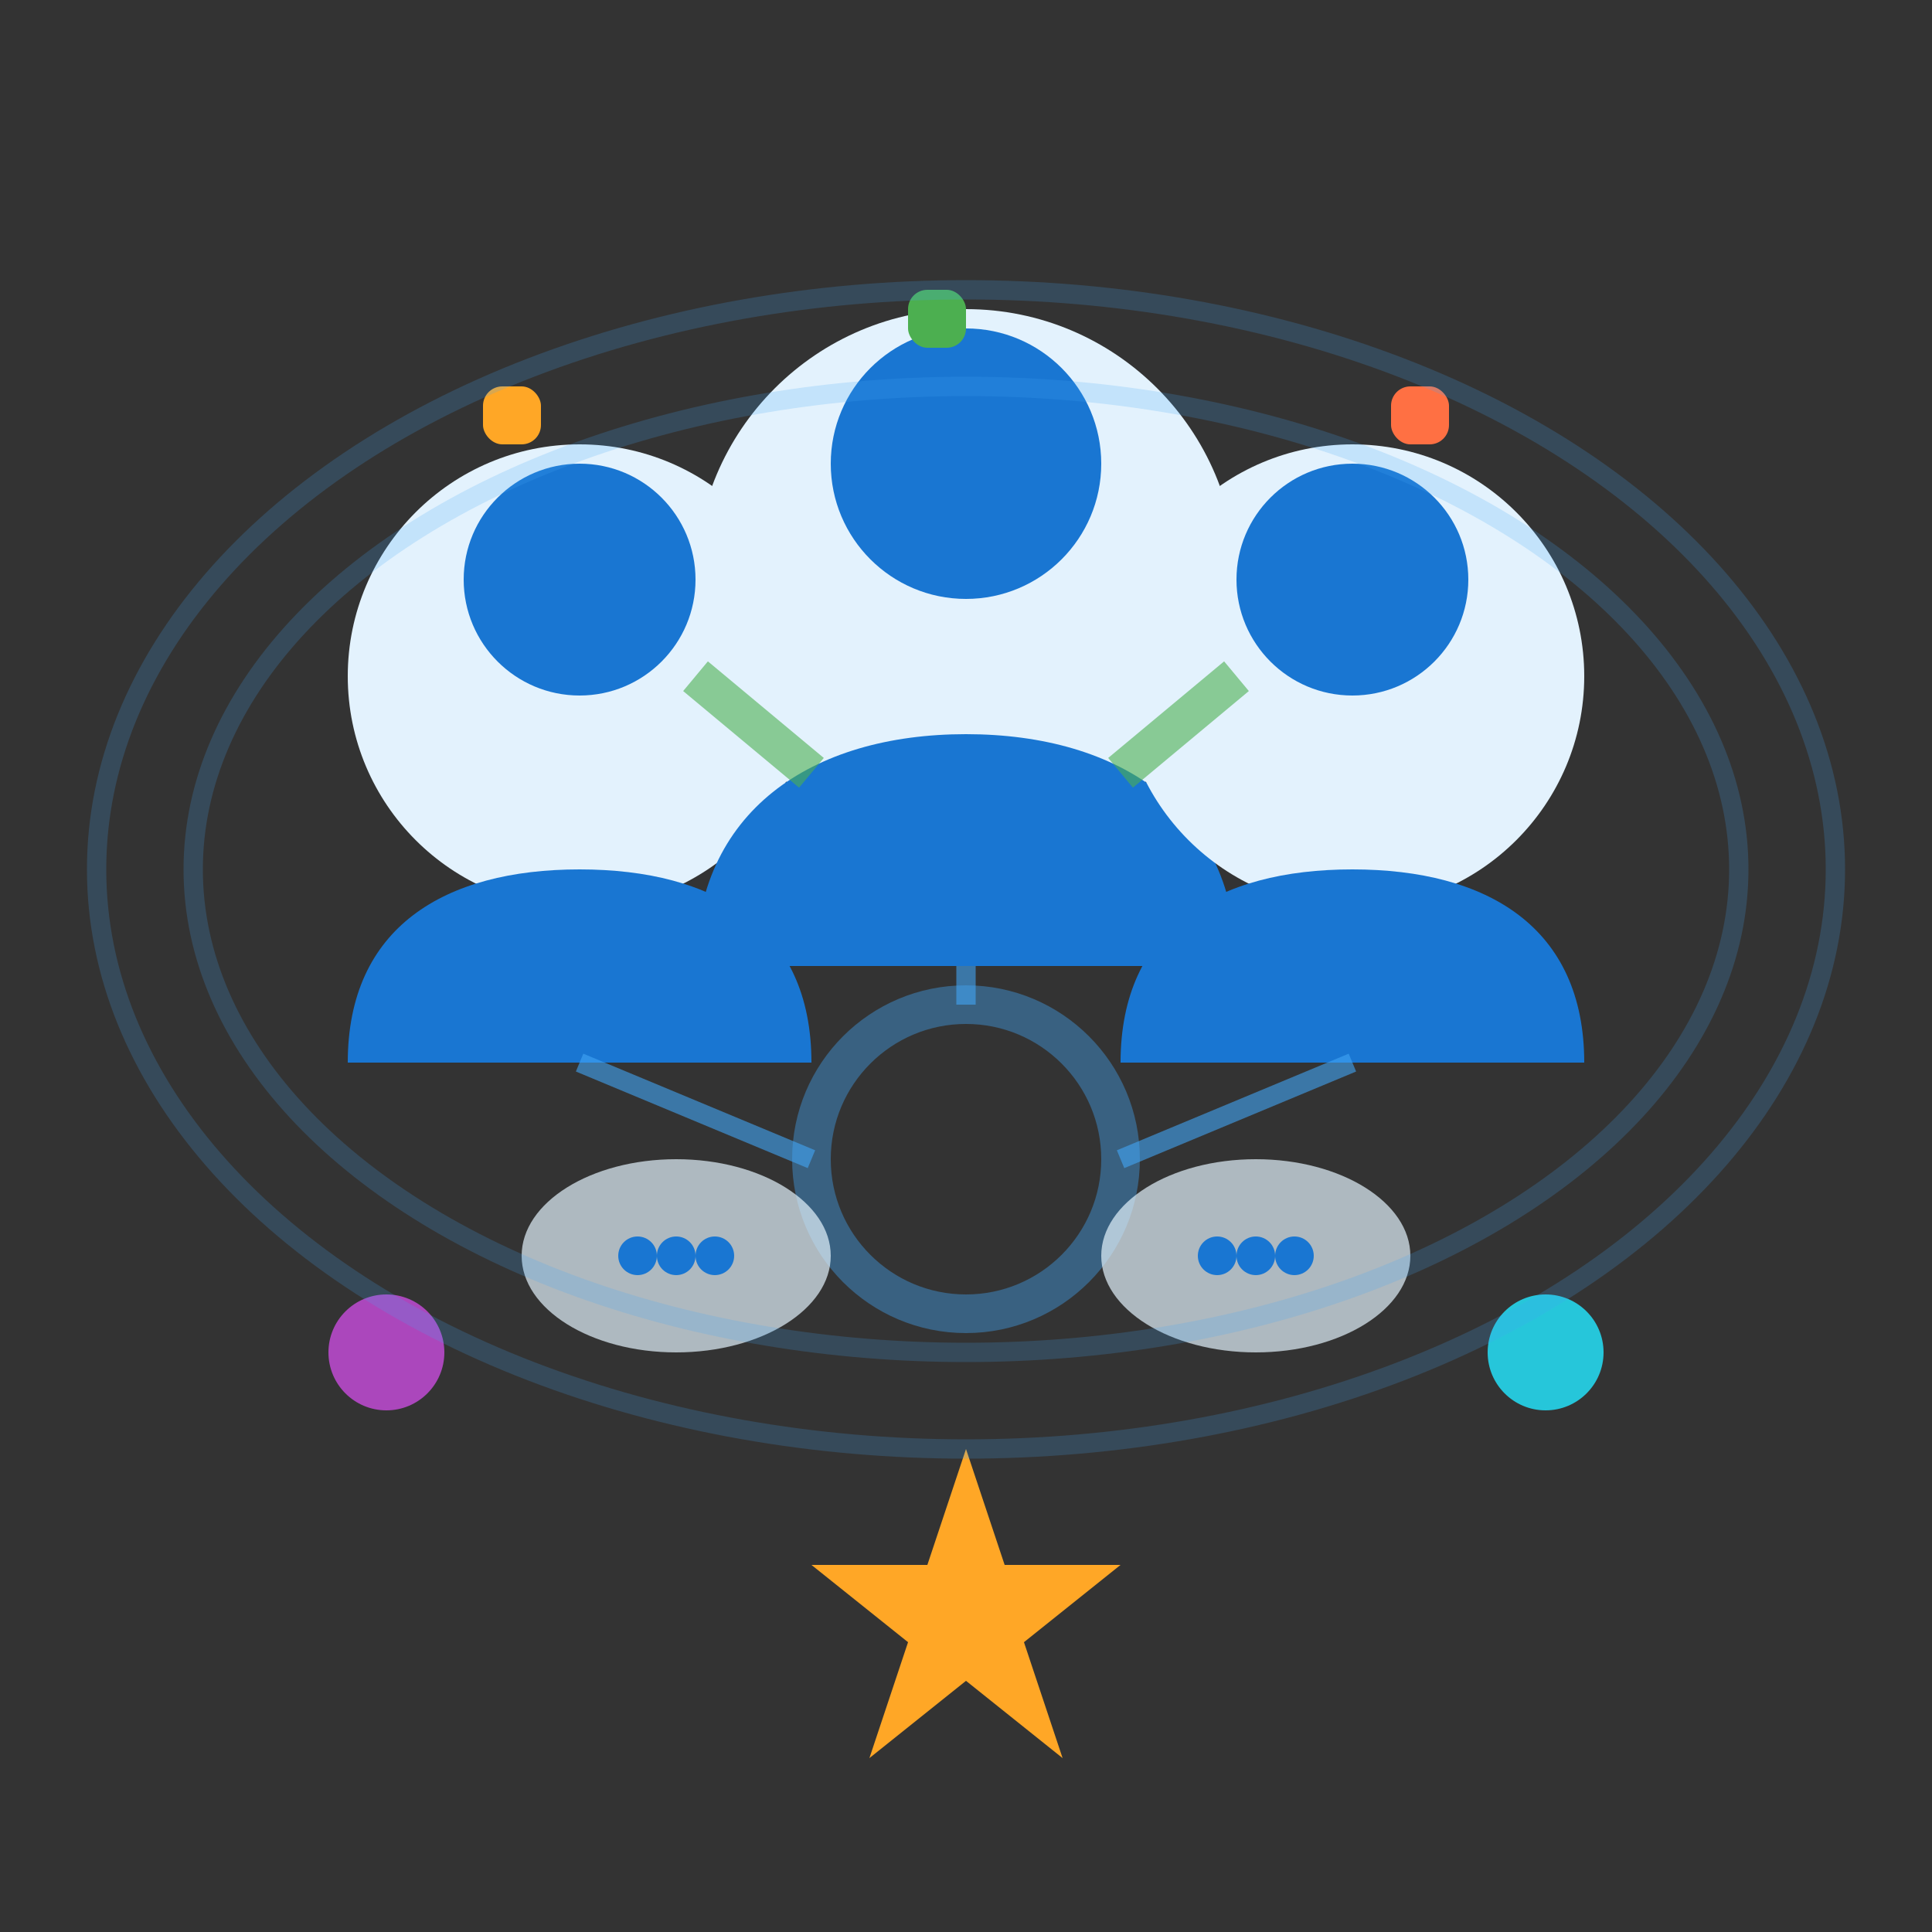 <svg width="100" height="100" viewBox="0 0 100 100" fill="none" xmlns="http://www.w3.org/2000/svg">
  <rect x="0" y="0" width="100" height="100" fill="#333333" stroke="none"/>
  <!-- Team member 1 -->
  <circle cx="30" cy="35" r="12" fill="#E3F2FD"/>
  <circle cx="30" cy="30" r="6" fill="#1976D2"/>
  <path d="M18 55 C18 48, 23 45, 30 45 C37 45, 42 48, 42 55" fill="#1976D2"/>
  
  <!-- Team member 2 -->
  <circle cx="50" cy="30" r="14" fill="#E3F2FD"/>
  <circle cx="50" cy="24" r="7" fill="#1976D2"/>
  <path d="M36 50 C36 42, 42 38, 50 38 C58 38, 64 42, 64 50" fill="#1976D2"/>
  
  <!-- Team member 3 -->
  <circle cx="70" cy="35" r="12" fill="#E3F2FD"/>
  <circle cx="70" cy="30" r="6" fill="#1976D2"/>
  <path d="M58 55 C58 48, 63 45, 70 45 C77 45, 82 48, 82 55" fill="#1976D2"/>
  
  <!-- Team collaboration lines -->
  <line x1="42" y1="40" x2="36" y2="35" stroke="#4CAF50" stroke-width="2" opacity="0.6"/>
  <line x1="64" y1="35" x2="58" y2="40" stroke="#4CAF50" stroke-width="2" opacity="0.6"/>
  
  <!-- Team collaboration circle -->
  <circle cx="50" cy="60" r="8" fill="none" stroke="#42A5F5" stroke-width="2" opacity="0.4"/>
  
  <!-- Skills/expertise indicators -->
  <rect x="25" y="20" width="3" height="3" rx="1" fill="#FFA726"/>
  <rect x="47" y="15" width="3" height="3" rx="1" fill="#4CAF50"/>
  <rect x="72" y="20" width="3" height="3" rx="1" fill="#FF7043"/>
  
  <!-- Team communication bubbles -->
  <ellipse cx="35" cy="65" rx="8" ry="5" fill="#E3F2FD" opacity="0.7"/>
  <ellipse cx="65" cy="65" rx="8" ry="5" fill="#E3F2FD" opacity="0.7"/>
  
  <!-- Communication dots -->
  <circle cx="33" cy="65" r="1" fill="#1976D2"/>
  <circle cx="35" cy="65" r="1" fill="#1976D2"/>
  <circle cx="37" cy="65" r="1" fill="#1976D2"/>
  
  <circle cx="63" cy="65" r="1" fill="#1976D2"/>
  <circle cx="65" cy="65" r="1" fill="#1976D2"/>
  <circle cx="67" cy="65" r="1" fill="#1976D2"/>
  
  <!-- Team diversity elements -->
  <circle cx="20" cy="70" r="3" fill="#AB47BC"/>
  <circle cx="80" cy="70" r="3" fill="#26C6DA"/>
  
  <!-- Connection to team circle -->
  <line x1="30" y1="55" x2="42" y2="60" stroke="#42A5F5" stroke-width="1" opacity="0.6"/>
  <line x1="50" y1="50" x2="50" y2="52" stroke="#42A5F5" stroke-width="1" opacity="0.6"/>
  <line x1="70" y1="55" x2="58" y2="60" stroke="#42A5F5" stroke-width="1" opacity="0.6"/>
  
  <!-- Team achievement star -->
  <polygon points="50,75 52,81 58,81 53,85 55,91 50,87 45,91 47,85 42,81 48,81" fill="#FFA726"/>
  
  <!-- Team network waves -->
  <g stroke="#42A5F5" stroke-width="1" fill="none" opacity="0.2">
    <ellipse cx="50" cy="45" rx="40" ry="25"/>
    <ellipse cx="50" cy="45" rx="45" ry="30"/>
  </g>
</svg>
